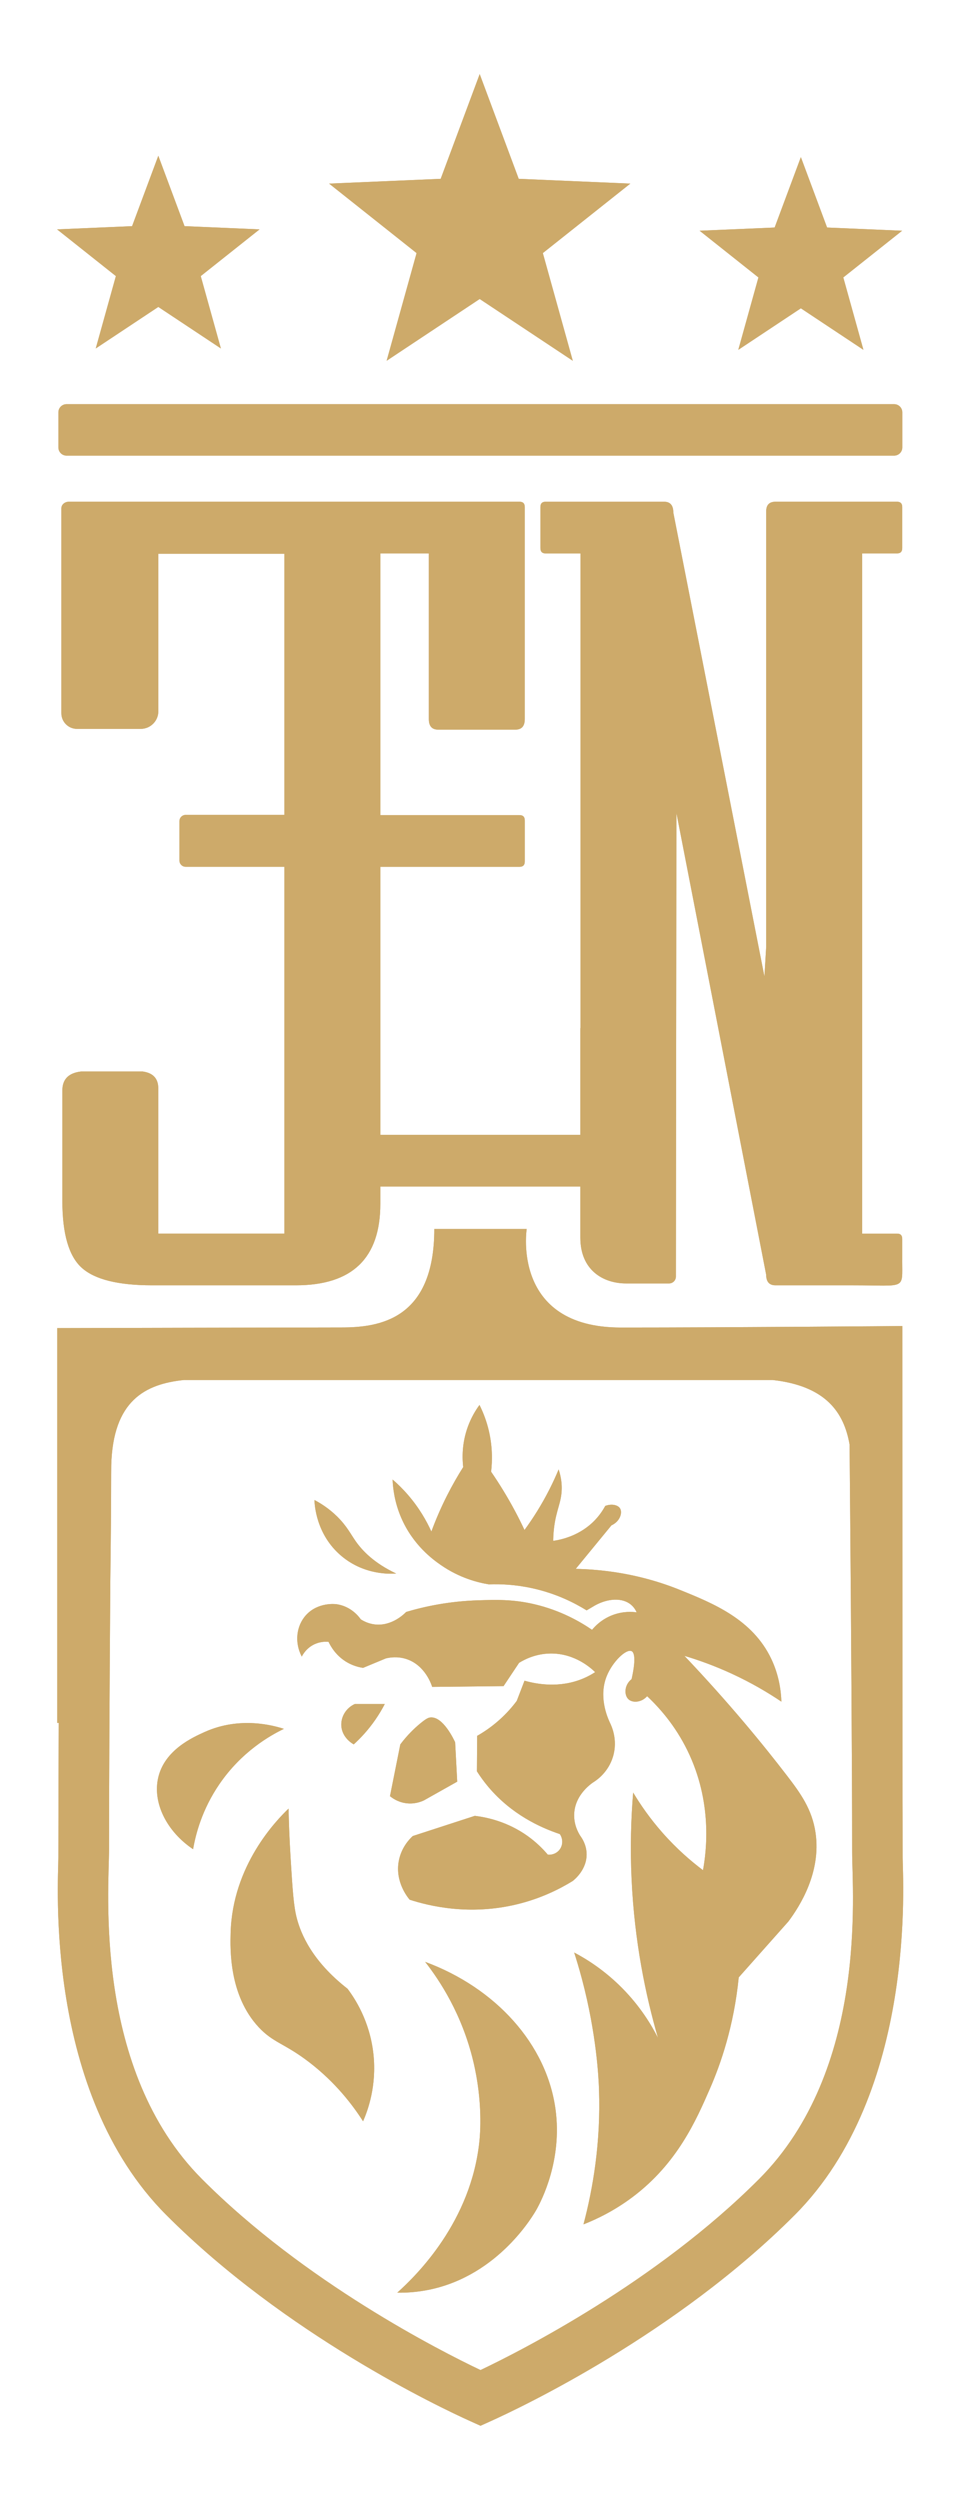 <?xml version="1.0" encoding="UTF-8"?> <svg xmlns="http://www.w3.org/2000/svg" id="a" viewBox="0 0 474.87 1234.39"><defs><style>.b{fill:#cdaa6a;}</style></defs><polygon class="b" points="237.04 36.58 256.32 88.3 311.47 90.66 268.24 124.97 283.04 178.15 237.04 147.64 191.05 178.15 205.85 124.97 162.62 90.66 217.76 88.3 237.04 36.58"></polygon><g><path class="b" d="M445.83,622.43v-10.68c0-1.73-.83-2.6-2.47-2.6h-17.33V273.27h17.26c1.69,0,2.54-.86,2.54-2.61v-20.32c0-1.73-.86-2.6-2.59-2.6h-59.97c-3.11,0-4.66,1.57-4.66,4.71v215.05l-.88,14.64-45-228.98c0-3.61-1.52-5.41-4.55-5.41h-58.62c-1.69,0-2.52,.87-2.52,2.6v20.32c0,1.74,.85,2.61,2.54,2.61h17.26v234.09c-.05,.22-.07,.45-.07,.68v52.32h-98.83v-132.34h68.77c1.73,0,2.61-.86,2.61-2.61v-20.32c0-1.73-.87-2.61-2.61-2.61h-68.77v-129.22h23.96v81.84c0,3.45,1.55,5.18,4.64,5.18h38.13c3.1,0,4.64-1.73,4.64-5.19v-104.76c0-1.73-.87-2.6-2.61-2.6H34.05c-2.06,0-3.73,1.45-3.73,3.24v20.36h0v80.87c0,4.24,3.47,7.7,7.71,7.7h31.53c4.78,0,8.69-3.91,8.69-8.69v-77.79h62.27v128.95h-48.78c-1.7,0-3.08,1.38-3.08,3.08v19.47c0,1.7,1.38,3.08,3.08,3.08h48.78v102.95h0v78.18h-62.3v-71.71c0-4.86-2.58-7.64-7.73-8.34h-30.41c-6.19,.7-9.27,3.83-9.27,9.38v54.51c0,16.33,3.21,27.36,9.64,33.09,6.42,5.73,17.97,8.6,34.65,8.6h71.16c27.78,0,41.68-13.39,41.68-40.18v-8.6h98.83v25.26c0,16.08,11.33,22.6,22.6,22.6h21.25c1.85,0,3.37-1.52,3.37-3.37l.26-228.94h0l44.35,228.02c0,3.47,1.54,5.21,4.62,5.21h38.38c26.3,0,24.22,2.47,24.22-12.25Z"></path><path class="b" d="M441.83,224.99H32.89c-2.23,0-4.04-1.81-4.04-4.04v-17.34c0-2.23,1.81-4.04,4.04-4.04H441.83c2.23,0,4.04,1.81,4.04,4.04v17.34c0,2.23-1.81,4.04-4.04,4.04"></path></g><g><path class="b" d="M195.77,776.99c-2.63,.2-15.71,.92-27.1-8.69-12.5-10.54-13.22-25.27-13.29-27.61,2.88,1.51,7.08,4.07,11.25,8.18,4.79,4.73,6.64,8.63,9.2,12.27,3.3,4.67,9.09,10.75,19.94,15.85"></path><path class="b" d="M174.8,861.36c-.25-.13-5.78-3.07-6.14-9.2-.26-4.5,2.38-8.79,6.65-10.74h14.83c-1.24,2.41-2.76,5-4.6,7.67-3.58,5.19-7.38,9.22-10.74,12.27"></path><path class="b" d="M192.7,886.93c1.7-8.52,3.41-17.04,5.11-25.57,3.41-4.54,6.86-7.86,9.72-10.23,3.17-2.63,4.25-2.98,5.11-3.07,6.27-.67,11.74,11.11,12.27,12.27l1.02,19.43c-5.45,3.07-10.91,6.14-16.36,9.2-1.27,.62-4.73,2.09-9.2,1.41-3.93-.6-6.56-2.53-7.67-3.45"></path><g><path class="b" d="M196.28,1132.11c9.53-8.54,36.66-35.13,40.65-75.16,.31-3.13,1.75-19.01-3.07-39.12-5.59-23.34-16.62-39.93-23.78-49.09,34.82,12.87,60.06,40.58,64.43,72.86,3.42,25.25-7.04,45.14-9.2,49.09-1.33,2.43-18.51,32.64-52.92,39.88-6.46,1.36-12.06,1.6-16.11,1.53"></path><path class="b" d="M288.32,1098.36c4.68-17.61,8.6-40.49,7.67-66.73-.18-5.14-1.14-27.02-8.44-54.46-1.43-5.37-2.8-9.83-3.83-13.04,6.34,3.34,15.1,8.86,23.78,17.64,8.89,9,14.37,18.07,17.64,24.54-6.12-21.07-11.61-47.52-13.04-78.23-.73-15.59-.3-29.99,.77-42.95,3.55,5.94,8.29,12.83,14.57,19.94,6.99,7.91,13.98,13.93,19.94,18.41,1.74-9.54,4.75-33.65-7.67-59.06-6.08-12.44-13.92-21.22-19.94-26.85-2.83,3.2-7.2,3.37-9.2,1.53-2.19-2-2.23-7.01,1.53-9.97,2.65-11.79,.72-13.45,0-13.81-2.64-1.29-9.39,5.16-12.27,12.27-4.02,9.91,.02,19.74,1.53,23.01,.74,1.46,4.1,8.43,1.53,16.87-2.25,7.42-7.64,11.24-9.2,12.27-.81,.49-9.63,6.07-9.97,16.11-.17,5.15,1.97,9.04,3.07,10.74,1,1.36,2.87,4.34,3.07,8.44,.38,8.13-6.21,13.29-6.9,13.81-6.57,4.04-15.86,8.68-27.61,11.51-23.54,5.66-43.35,.79-52.92-2.3-.91-1.07-7.33-8.83-5.37-19.17,1.26-6.65,5.3-10.8,6.9-12.27,10.23-3.32,20.45-6.65,30.68-9.97,5.87,.71,16.05,2.81,26.08,9.97,4.27,3.05,7.53,6.32,9.97,9.2,2.4,.23,4.72-.83,6.04-2.78,1.48-2.19,1.45-5.14-.1-7.38-9.71-3.24-23.92-9.76-35.35-23.33-2.16-2.57-4.02-5.15-5.62-7.67l.13-17.51c3.12-1.77,6.87-4.25,10.74-7.67,3.81-3.37,6.7-6.74,8.82-9.59,1.28-3.32,2.56-6.65,3.83-9.97,5.84,1.65,17.35,3.88,29.15-1.15,2.14-.91,4.05-1.96,5.75-3.07-1.68-1.66-9.87-9.42-22.24-9.2-7.32,.13-12.76,3-15.34,4.6-2.56,3.84-5.11,7.67-7.67,11.5-11.76,.13-23.52,.26-35.28,.38-.33-1.07-3.49-10.84-12.91-13.81-4.2-1.32-7.93-.75-9.97-.26-3.75,1.56-7.5,3.11-11.25,4.67-1.94-.28-4.63-.93-7.48-2.49-5.85-3.21-8.59-8.24-9.59-10.35-1.26-.12-3.95-.21-6.9,1.15-3.96,1.83-5.79,5.07-6.33,6.14-3.66-6.92-2.76-15.18,2.11-20.52,5.86-6.42,14.43-5.44,14.96-5.37,7.48,1,11.45,6.57,12.08,7.48,1.53,.98,3.81,2.11,6.71,2.49,8.52,1.12,14.83-5.21,15.72-6.14,9.08-2.7,21.23-5.32,35.67-5.75,8.54-.26,16.97-.57,27.61,1.92,12.98,3.03,22.65,8.6,28.57,12.66,1.39-1.69,4.68-5.21,10.16-7.29,5.19-1.96,9.72-1.64,11.89-1.34-.87-1.92-1.98-3.1-2.87-3.84-4.18-3.42-11.12-3.17-17.64,.38-1.41,.83-2.81,1.66-4.22,2.49-5.91-3.67-14.99-8.33-26.84-10.93-8.37-1.84-15.77-2.13-21.48-1.92-5.17-.84-14.36-3.04-23.78-9.59-3.62-2.52-13.68-9.68-19.56-23.39-3.26-7.6-4.05-14.45-4.22-18.79,2.46,2.12,5.07,4.66,7.67,7.67,5.55,6.43,9.15,12.84,11.5,18.02,2-5.44,4.51-11.38,7.67-17.64,2.65-5.24,5.38-9.97,8.05-14.19-.48-4.23-.73-11.62,2.3-19.94,1.67-4.58,3.86-8.16,5.75-10.74,1.52,3.03,3.06,6.75,4.22,11.12,2.35,8.86,2.14,16.61,1.53,21.86,4,5.81,8.03,12.32,11.89,19.56,1.67,3.13,3.2,6.2,4.6,9.2,4.11-5.6,8.35-12.24,12.27-19.94,1.75-3.43,3.27-6.77,4.6-9.97,1.37,4.15,1.57,7.47,1.53,9.59-.11,6.87-2.76,10.3-3.83,19.56-.31,2.68-.37,4.86-.38,6.14,4.06-.6,13.35-2.58,20.71-10.35,2.23-2.35,3.83-4.76,4.99-6.9,3.09-1.21,6.2-.52,7.29,1.15,1.34,2.07,.12,6.47-4.22,8.44l-17.64,21.48c22.98,.46,40.56,5.98,51.39,10.35,16.44,6.64,35.94,14.51,45.25,34.13,3.85,8.11,4.8,15.8,4.99,21.09-6.72-4.52-14.9-9.36-24.54-13.8-8.45-3.9-16.38-6.73-23.39-8.82,22.2,23.38,38.86,43.75,50.62,59.06,6.74,8.78,12.5,16.72,14.19,28.38,2.82,19.52-7.73,36.1-13.42,43.72-8.18,9.2-16.36,18.41-24.54,27.61-2.42,24.26-9,42.93-14.19,54.84-6.82,15.65-16.14,37.04-38.35,53.69-9.32,6.98-18.14,11.07-24.16,13.42"></path><path class="b" d="M95.42,913.13c-13.1-8.81-20.07-22.9-17.26-35.28,3.11-13.69,16.96-19.91,23.01-22.63,17.5-7.86,34.1-3.16,39.12-1.53-6.84,3.29-20.82,11.18-31.83,27.23-8.72,12.71-11.81,25.04-13.04,32.21"></path><path class="b" d="M179.41,1047.48c-4.99-7.8-13.39-19.01-26.59-29.15-12.26-9.42-17.76-9.53-25.05-17.38-14.65-15.78-14.02-38.56-13.81-46.53,.91-33.35,22.63-55.59,28.63-61.36,.12,5.72,.38,14.22,1.02,24.54,.98,15.74,1.47,23.61,3.07,29.66,2.01,7.61,7.44,21.04,25.06,34.77,3.53,4.68,11.01,15.89,12.78,32.21,1.71,15.71-2.76,27.87-5.11,33.24"></path><path class="b" d="M446.04,917.37c0-13.77-.03-28.36-.08-43.3l-.08-219.29s-84.97,.74-139.15,.74-46.46-48.68-46.46-48.68h-45.66c0,44.97-27.49,48.64-45.78,48.64s-140.56,.32-140.56,.32v194.97h.75c-.11,22.99-.18,45.74-.18,66.6,0,11.34-7.34,115.58,53.31,176.35,58.83,58.95,135.4,95.13,150.15,101.78l5.14,2.32,5.14-2.32c14.75-6.66,91.33-42.84,150.15-101.78,60.65-60.77,53.31-166.6,53.31-176.35Zm-71.01,158.68c-50.72,50.82-117.55,84.73-137.59,94.26-20.05-9.53-86.86-43.42-137.59-94.26-53.97-54.07-45.97-142.93-45.97-162.92,0-29.27,.26-80.7,.64-132.86,.23-18,.4-36.68,.41-52.4,.01-1.42,.02-2.83,.04-4.23,.82-32.14,16.85-40.22,35.89-42.21H381.83c26.39,2.96,35.24,16.15,37.98,31.87,.38,41.95,.9,107.53,1.14,157.84v3.41h.02c.07,15.27,.11,29,.11,40.06,0,19.87,7.92,107.38-46.05,161.45Z"></path></g></g><polygon class="b" points="78.23 76.91 91.19 111.67 128.26 113.26 99.2 136.33 109.15 172.07 78.23 151.56 47.31 172.07 57.26 136.33 28.2 113.26 65.27 111.67 78.23 76.91"></polygon><polygon class="b" points="395.74 77.58 408.7 112.35 445.78 113.93 416.71 137 426.66 172.75 395.74 152.24 364.82 172.75 374.77 137 345.71 113.93 382.78 112.35 395.74 77.58"></polygon><polygon class="b" points="237.04 36.58 256.32 88.3 311.47 90.66 268.24 124.97 283.04 178.15 237.04 147.64 191.05 178.15 205.85 124.97 162.62 90.66 217.76 88.3 237.04 36.58"></polygon><g><path class="b" d="M445.83,622.43v-10.68c0-1.73-.83-2.6-2.47-2.6h-17.33V273.27h17.26c1.69,0,2.54-.86,2.54-2.61v-20.32c0-1.73-.86-2.6-2.59-2.6h-59.97c-3.11,0-4.66,1.57-4.66,4.71v215.05l-.88,14.64-45-228.98c0-3.61-1.52-5.41-4.55-5.41h-58.62c-1.69,0-2.52,.87-2.52,2.6v20.32c0,1.74,.85,2.61,2.54,2.61h17.26v234.09c-.05,.22-.07,.45-.07,.68v52.32h-98.83v-132.34h68.77c1.73,0,2.61-.86,2.61-2.61v-20.32c0-1.73-.87-2.61-2.61-2.61h-68.77v-129.22h23.96v81.84c0,3.45,1.55,5.18,4.64,5.18h38.13c3.1,0,4.64-1.73,4.64-5.19v-104.76c0-1.73-.87-2.6-2.61-2.6H34.05c-2.06,0-3.73,1.45-3.73,3.24v20.36h0v80.87c0,4.24,3.47,7.7,7.71,7.7h31.53c4.78,0,8.69-3.91,8.69-8.69v-77.79h62.27v128.95h-48.78c-1.7,0-3.08,1.38-3.08,3.08v19.47c0,1.7,1.38,3.08,3.08,3.08h48.78v102.95h0v78.18h-62.3v-71.71c0-4.86-2.58-7.64-7.73-8.34h-30.41c-6.19,.7-9.27,3.83-9.27,9.38v54.51c0,16.33,3.21,27.36,9.64,33.09,6.42,5.73,17.97,8.6,34.65,8.6h71.16c27.78,0,41.68-13.39,41.68-40.18v-8.6h98.83v25.26c0,16.08,11.33,22.6,22.6,22.6h21.25c1.85,0,3.37-1.52,3.37-3.37l.26-228.94h0l44.35,228.02c0,3.47,1.54,5.21,4.62,5.21h38.38c26.3,0,24.22,2.47,24.22-12.25Z"></path><path class="b" d="M441.83,224.99H32.89c-2.23,0-4.04-1.81-4.04-4.04v-17.34c0-2.23,1.81-4.04,4.04-4.04H441.83c2.23,0,4.04,1.81,4.04,4.04v17.34c0,2.23-1.81,4.04-4.04,4.04"></path></g><g><path class="b" d="M195.77,776.99c-2.63,.2-15.71,.92-27.1-8.69-12.5-10.54-13.22-25.27-13.29-27.61,2.88,1.51,7.08,4.07,11.25,8.18,4.79,4.73,6.64,8.63,9.2,12.27,3.3,4.67,9.09,10.75,19.94,15.85"></path><path class="b" d="M174.8,861.36c-.25-.13-5.78-3.07-6.14-9.2-.26-4.5,2.38-8.79,6.65-10.74h14.83c-1.24,2.41-2.76,5-4.6,7.67-3.58,5.19-7.38,9.22-10.74,12.27"></path><path class="b" d="M192.7,886.93c1.7-8.52,3.41-17.04,5.11-25.57,3.41-4.54,6.86-7.86,9.72-10.23,3.17-2.63,4.25-2.98,5.11-3.07,6.27-.67,11.74,11.11,12.27,12.27l1.02,19.43c-5.45,3.07-10.91,6.14-16.36,9.2-1.27,.62-4.73,2.09-9.2,1.41-3.93-.6-6.56-2.53-7.67-3.45"></path><g><path class="b" d="M196.28,1132.11c9.53-8.54,36.66-35.13,40.65-75.16,.31-3.13,1.75-19.01-3.07-39.12-5.59-23.34-16.62-39.93-23.78-49.09,34.82,12.87,60.06,40.58,64.43,72.86,3.42,25.25-7.04,45.14-9.2,49.09-1.33,2.43-18.51,32.64-52.92,39.88-6.46,1.36-12.06,1.6-16.11,1.53"></path><path class="b" d="M288.32,1098.36c4.68-17.61,8.6-40.49,7.67-66.73-.18-5.14-1.14-27.02-8.44-54.46-1.43-5.37-2.8-9.83-3.83-13.04,6.34,3.34,15.1,8.86,23.78,17.64,8.89,9,14.37,18.07,17.64,24.54-6.12-21.07-11.61-47.52-13.04-78.23-.73-15.59-.3-29.99,.77-42.95,3.55,5.94,8.29,12.83,14.57,19.94,6.99,7.91,13.98,13.93,19.94,18.41,1.74-9.54,4.75-33.65-7.67-59.06-6.08-12.44-13.92-21.22-19.94-26.85-2.83,3.2-7.2,3.37-9.2,1.53-2.19-2-2.23-7.01,1.53-9.97,2.65-11.79,.72-13.45,0-13.81-2.64-1.29-9.39,5.16-12.27,12.27-4.02,9.91,.02,19.74,1.53,23.01,.74,1.46,4.1,8.43,1.53,16.87-2.25,7.42-7.64,11.24-9.2,12.27-.81,.49-9.63,6.07-9.97,16.11-.17,5.15,1.97,9.04,3.07,10.74,1,1.36,2.87,4.34,3.07,8.44,.38,8.13-6.21,13.29-6.9,13.81-6.57,4.04-15.86,8.68-27.61,11.51-23.54,5.66-43.35,.79-52.92-2.3-.91-1.07-7.33-8.83-5.37-19.17,1.26-6.65,5.3-10.8,6.9-12.27,10.23-3.32,20.45-6.65,30.68-9.97,5.87,.71,16.05,2.81,26.08,9.97,4.27,3.05,7.53,6.32,9.97,9.2,2.4,.23,4.72-.83,6.04-2.78,1.48-2.19,1.45-5.14-.1-7.38-9.71-3.24-23.92-9.76-35.35-23.33-2.16-2.57-4.02-5.15-5.62-7.67l.13-17.51c3.12-1.77,6.87-4.25,10.74-7.67,3.81-3.37,6.7-6.74,8.82-9.59,1.28-3.32,2.56-6.65,3.83-9.97,5.84,1.65,17.35,3.88,29.15-1.15,2.14-.91,4.05-1.96,5.75-3.07-1.68-1.66-9.87-9.42-22.24-9.2-7.32,.13-12.76,3-15.34,4.6-2.56,3.84-5.11,7.67-7.67,11.5-11.76,.13-23.52,.26-35.28,.38-.33-1.07-3.49-10.84-12.91-13.81-4.2-1.32-7.93-.75-9.97-.26-3.75,1.56-7.5,3.11-11.25,4.67-1.94-.28-4.63-.93-7.48-2.49-5.85-3.21-8.59-8.24-9.59-10.35-1.26-.12-3.95-.21-6.9,1.15-3.96,1.83-5.79,5.07-6.33,6.14-3.66-6.92-2.76-15.18,2.11-20.52,5.86-6.42,14.43-5.44,14.96-5.37,7.48,1,11.45,6.57,12.08,7.48,1.53,.98,3.81,2.11,6.71,2.49,8.52,1.12,14.83-5.21,15.72-6.14,9.08-2.7,21.23-5.32,35.67-5.75,8.54-.26,16.97-.57,27.61,1.92,12.98,3.03,22.65,8.6,28.57,12.66,1.39-1.69,4.68-5.21,10.16-7.29,5.19-1.96,9.72-1.64,11.89-1.34-.87-1.92-1.98-3.1-2.87-3.84-4.18-3.42-11.12-3.17-17.64,.38-1.41,.83-2.81,1.66-4.22,2.49-5.91-3.67-14.99-8.33-26.84-10.93-8.37-1.84-15.77-2.13-21.48-1.92-5.17-.84-14.36-3.04-23.78-9.59-3.62-2.52-13.68-9.68-19.56-23.39-3.26-7.6-4.05-14.45-4.22-18.79,2.46,2.12,5.07,4.66,7.67,7.67,5.55,6.43,9.15,12.84,11.5,18.02,2-5.44,4.51-11.38,7.67-17.64,2.65-5.24,5.38-9.97,8.05-14.19-.48-4.23-.73-11.62,2.3-19.94,1.67-4.58,3.86-8.16,5.75-10.74,1.52,3.03,3.06,6.75,4.22,11.12,2.35,8.86,2.14,16.61,1.53,21.86,4,5.81,8.03,12.32,11.89,19.56,1.67,3.13,3.2,6.2,4.6,9.2,4.11-5.6,8.35-12.24,12.27-19.94,1.75-3.43,3.27-6.77,4.6-9.97,1.37,4.15,1.57,7.47,1.53,9.59-.11,6.87-2.76,10.3-3.83,19.56-.31,2.68-.37,4.86-.38,6.14,4.06-.6,13.35-2.58,20.71-10.35,2.23-2.35,3.83-4.76,4.99-6.9,3.09-1.21,6.2-.52,7.29,1.15,1.34,2.07,.12,6.47-4.22,8.44l-17.64,21.48c22.98,.46,40.56,5.98,51.39,10.35,16.44,6.64,35.94,14.51,45.25,34.13,3.85,8.11,4.8,15.8,4.99,21.09-6.72-4.52-14.9-9.36-24.54-13.8-8.45-3.9-16.38-6.73-23.39-8.82,22.2,23.38,38.86,43.75,50.62,59.06,6.74,8.78,12.5,16.72,14.19,28.38,2.82,19.52-7.73,36.1-13.42,43.72-8.18,9.2-16.36,18.41-24.54,27.61-2.42,24.26-9,42.93-14.19,54.84-6.82,15.65-16.14,37.04-38.35,53.69-9.32,6.98-18.14,11.07-24.16,13.42"></path><path class="b" d="M95.42,913.13c-13.1-8.81-20.07-22.9-17.26-35.28,3.11-13.69,16.96-19.91,23.01-22.63,17.5-7.86,34.1-3.16,39.12-1.53-6.84,3.29-20.82,11.18-31.83,27.23-8.72,12.71-11.81,25.04-13.04,32.21"></path><path class="b" d="M179.41,1047.48c-4.99-7.8-13.39-19.01-26.59-29.15-12.26-9.42-17.76-9.53-25.05-17.38-14.65-15.78-14.02-38.56-13.81-46.53,.91-33.35,22.63-55.59,28.63-61.36,.12,5.72,.38,14.22,1.02,24.54,.98,15.74,1.47,23.61,3.07,29.66,2.01,7.61,7.44,21.04,25.06,34.77,3.53,4.68,11.01,15.89,12.78,32.21,1.71,15.71-2.76,27.87-5.11,33.24"></path><path class="b" d="M446.04,917.37c0-13.77-.03-28.36-.08-43.3l-.08-219.29s-84.97,.74-139.15,.74-46.46-48.68-46.46-48.68h-45.66c0,44.97-27.49,48.64-45.78,48.64s-140.56,.32-140.56,.32v194.97h.75c-.11,22.99-.18,45.74-.18,66.6,0,11.34-7.34,115.58,53.31,176.35,58.83,58.95,135.4,95.13,150.15,101.78l5.14,2.32,5.14-2.32c14.75-6.66,91.33-42.84,150.15-101.78,60.65-60.77,53.31-166.6,53.31-176.35Zm-71.01,158.68c-50.72,50.82-117.55,84.73-137.59,94.26-20.05-9.53-86.86-43.42-137.59-94.26-53.97-54.07-45.97-142.93-45.97-162.92,0-29.27,.26-80.7,.64-132.86,.23-18,.4-36.68,.41-52.4,.01-1.42,.02-2.83,.04-4.23,.82-32.14,16.85-40.22,35.89-42.21H381.83c26.39,2.96,35.24,16.15,37.98,31.87,.38,41.95,.9,107.53,1.14,157.84v3.41h.02c.07,15.27,.11,29,.11,40.06,0,19.87,7.92,107.38-46.05,161.45Z"></path></g></g><polygon class="b" points="78.23 76.91 91.19 111.67 128.26 113.26 99.2 136.33 109.15 172.07 78.23 151.56 47.31 172.07 57.26 136.33 28.2 113.26 65.27 111.67 78.23 76.91"></polygon><polygon class="b" points="395.74 77.58 408.7 112.35 445.78 113.93 416.71 137 426.66 172.75 395.74 152.24 364.82 172.75 374.77 137 345.71 113.93 382.78 112.35 395.74 77.58"></polygon></svg> 